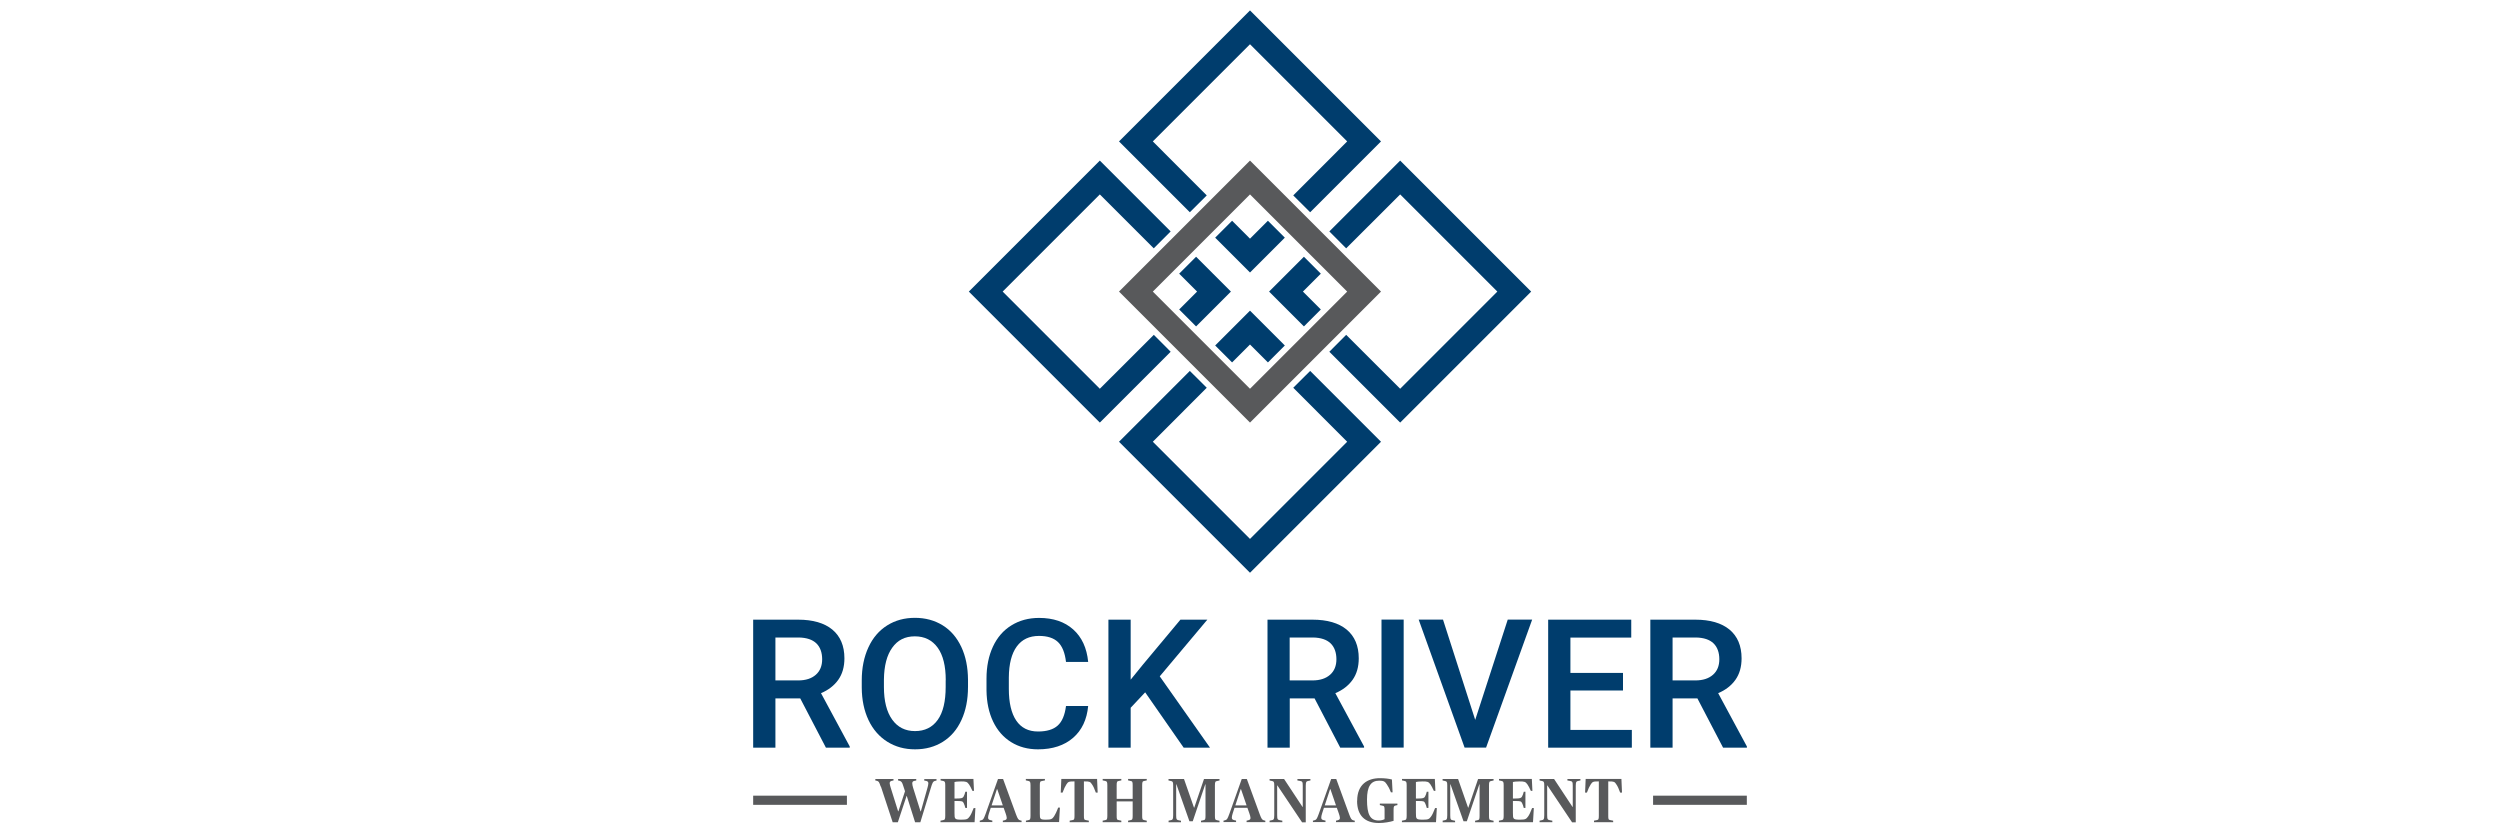 <?xml version="1.0" encoding="UTF-8" standalone="no"?>
<svg xmlns="http://www.w3.org/2000/svg" data-name="Layer 1" id="Layer_1" viewBox="0 0 300 100">
    
  <defs>
        
    <style>
      .cls-1 {
        fill: #58595b;
      }

      .cls-2 {
        fill: #003d6d;
      }
    </style>
      
  </defs>
    
  <g>
        
    <g>
            
      <polygon class="cls-2" points="131.98 46.65 120.32 34.99 131.98 23.33 138.45 29.8 140.48 27.77 131.98 19.27 116.26 34.99 131.98 50.71 140.48 42.21 138.46 40.18 131.98 46.65"/>
            
      <polygon class="cls-2" points="143.53 30.81 141.5 32.84 143.65 34.99 141.5 37.14 143.53 39.17 147.71 34.99 143.53 30.81"/>
          
    </g>
        
    <g>
            
      <polygon class="cls-2" points="154.18 28.52 152.15 26.49 150 28.64 147.85 26.49 145.82 28.52 150 32.7 154.18 28.52"/>
            
      <polygon class="cls-2" points="138.34 16.97 150 5.31 161.66 16.97 155.19 23.45 157.22 25.47 165.72 16.97 150 1.25 134.28 16.97 142.78 25.47 144.81 23.45 138.34 16.97"/>
          
    </g>
        
    <g>
            
      <polygon class="cls-2" points="161.66 53.01 150 64.67 138.34 53.01 144.81 46.53 142.78 44.51 134.28 53.01 150 68.73 165.72 53.01 157.22 44.51 155.19 46.53 161.66 53.01"/>
            
      <polygon class="cls-2" points="145.82 41.46 147.85 43.49 150 41.34 152.15 43.49 154.18 41.46 150 37.28 145.82 41.46"/>
          
    </g>
        
    <g>
            
      <polygon class="cls-2" points="168.02 23.33 179.68 34.99 168.02 46.65 161.54 40.18 159.52 42.21 168.02 50.71 183.74 34.99 168.02 19.27 159.52 27.77 161.54 29.8 168.02 23.33"/>
            
      <polygon class="cls-2" points="158.5 32.84 156.47 30.81 152.29 34.99 156.47 39.17 158.5 37.14 156.35 34.99 158.5 32.84"/>
          
    </g>
        
    <path class="cls-1" d="M165.72,34.99l-15.72-15.72-15.72,15.72,15.72,15.72,15.72-15.72ZM150,46.65l-11.66-11.66,11.66-11.66,11.66,11.66-11.66,11.66Z"/>
      
  </g>
    
  <g>
        
    <g>
            
      <path class="cls-2" d="M96.02,83.81h-2.97v5.91h-2.67v-15.36h5.4c1.77,0,3.14.4,4.1,1.19.96.8,1.45,1.95,1.45,3.45,0,1.03-.25,1.89-.74,2.58s-1.19,1.23-2.07,1.6l3.45,6.4v.14h-2.86l-3.08-5.91ZM93.05,81.65h2.74c.9,0,1.6-.23,2.11-.68s.76-1.07.76-1.86-.23-1.46-.7-1.91c-.47-.45-1.17-.68-2.09-.7h-2.82v5.15Z"/>
            
      <path class="cls-2" d="M116.16,82.43c0,1.51-.26,2.83-.78,3.96-.52,1.14-1.26,2.01-2.23,2.62-.97.61-2.08.91-3.34.91s-2.35-.3-3.33-.91c-.97-.61-1.73-1.48-2.26-2.6-.53-1.13-.8-2.42-.81-3.89v-.87c0-1.5.27-2.82.8-3.97.53-1.15,1.28-2.02,2.25-2.63.97-.61,2.08-.91,3.33-.91s2.36.3,3.33.9c.97.6,1.71,1.47,2.24,2.6s.79,2.44.8,3.94v.85ZM113.49,81.63c0-1.7-.32-3.01-.97-3.91s-1.56-1.36-2.74-1.36-2.06.45-2.71,1.36c-.65.9-.98,2.18-1,3.83v.89c0,1.69.33,2.99.99,3.91.66.92,1.57,1.38,2.74,1.38s2.09-.45,2.73-1.35c.64-.9.95-2.22.95-3.95v-.8Z"/>
            
      <path class="cls-2" d="M130.58,84.71c-.15,1.64-.76,2.92-1.81,3.83s-2.46,1.38-4.21,1.38c-1.22,0-2.3-.29-3.23-.87-.93-.58-1.65-1.4-2.16-2.47-.51-1.07-.77-2.31-.79-3.72v-1.43c0-1.45.26-2.73.77-3.83.51-1.1,1.25-1.96,2.21-2.55.96-.6,2.07-.9,3.33-.9,1.69,0,3.06.46,4.09,1.38s1.64,2.22,1.8,3.9h-2.66c-.13-1.1-.45-1.9-.97-2.39-.52-.49-1.27-.73-2.27-.73-1.16,0-2.05.42-2.67,1.27-.62.85-.94,2.09-.95,3.73v1.36c0,1.66.3,2.93.89,3.8.59.87,1.46,1.31,2.61,1.31,1.05,0,1.84-.24,2.36-.71.53-.47.86-1.26,1-2.35h2.66Z"/>
            
      <path class="cls-2" d="M137.42,83.08l-1.74,1.85v4.79h-2.67v-15.36h2.67v7.2l1.48-1.82,4.49-5.38h3.23l-5.71,6.8,6.03,8.56h-3.16l-4.62-6.64Z"/>
            
      <path class="cls-2" d="M157.74,83.81h-2.97v5.91h-2.67v-15.36h5.4c1.77,0,3.14.4,4.1,1.19.96.8,1.45,1.95,1.45,3.45,0,1.03-.25,1.89-.74,2.58s-1.19,1.23-2.07,1.6l3.45,6.4v.14h-2.86l-3.08-5.91ZM154.76,81.65h2.74c.9,0,1.6-.23,2.11-.68s.76-1.07.76-1.86-.23-1.46-.7-1.91c-.47-.45-1.17-.68-2.09-.7h-2.82v5.15Z"/>
            
      <path class="cls-2" d="M168.44,89.71h-2.66v-15.36h2.66v15.36Z"/>
            
      <path class="cls-2" d="M177.03,86.37l3.9-12.02h2.93l-5.53,15.36h-2.58l-5.51-15.36h2.92l3.86,12.02Z"/>
            
      <path class="cls-2" d="M194.76,82.86h-6.31v4.73h7.37v2.13h-10.04v-15.36h9.97v2.15h-7.3v4.24h6.31v2.11Z"/>
            
      <path class="cls-2" d="M203.68,83.81h-2.97v5.91h-2.67v-15.36h5.4c1.77,0,3.14.4,4.1,1.19.96.8,1.45,1.95,1.45,3.45,0,1.03-.25,1.89-.74,2.58s-1.19,1.23-2.07,1.6l3.45,6.4v.14h-2.86l-3.08-5.91ZM200.71,81.65h2.74c.9,0,1.6-.23,2.11-.68s.76-1.07.76-1.86-.23-1.46-.7-1.91c-.47-.45-1.17-.68-2.09-.7h-2.82v5.15Z"/>
          
    </g>
        
    <g>
            
      <rect class="cls-1" height="1.1" width="11.25" x="90.38" y="95.48"/>
            
      <rect class="cls-1" height="1.1" width="11.25" x="198.37" y="95.48"/>
            
      <g>
                
        <path class="cls-1" d="M105.68,94.38c-.17-.52-.23-.63-.45-.68l-.19-.04v-.18h2.18v.18l-.21.04c-.16.04-.25.13-.25.28,0,.13.06.33.12.53l.89,2.84h.04l.79-2.4-.21-.64c-.13-.43-.22-.55-.43-.61l-.19-.04v-.18h2.18v.18l-.25.05c-.16.04-.23.13-.23.29,0,.13.04.32.1.52l.89,2.84h.04l.8-2.84c.05-.19.1-.38.1-.52,0-.16-.08-.25-.25-.29l-.24-.04v-.18h1.47v.18l-.19.04c-.24.06-.32.27-.49.84l-1.26,4.12h-.63l-1-3.16h-.02l-1.05,3.16h-.62l-1.41-4.28Z"/>
                
        <path class="cls-1" d="M112.87,98.48l.29-.06c.2-.04.27-.08.27-.51v-3.69c0-.43-.07-.46-.27-.51l-.29-.06v-.18h3.94l.07,1.43h-.19c-.18-.4-.3-.61-.4-.76-.23-.34-.38-.37-.96-.37-.45,0-.66.04-.79.07v1.98h.29c.55,0,.7-.05.8-.23s.15-.34.21-.58h.2v1.94h-.2c-.06-.24-.11-.4-.21-.6s-.21-.23-.8-.23h-.29v1.44c0,.73.02.8.85.8.64,0,.75-.07.99-.41.13-.18.28-.52.46-.98h.21l-.1,1.69h-4.09v-.18Z"/>
                
        <path class="cls-1" d="M117.57,98.48l.19-.05c.22-.06.28-.13.51-.76l1.49-4.19h.61l1.55,4.24c.2.54.29.66.49.72l.18.04v.18h-2.25v-.18l.21-.05c.19-.05.26-.13.26-.28,0-.13-.06-.32-.13-.53l-.24-.68h-1.55l-.22.68c-.07.21-.1.38-.1.49,0,.19.08.26.29.31l.22.05v.18h-1.51v-.18ZM118.99,96.65h1.35l-.67-1.95h-.04l-.64,1.95Z"/>
                
        <path class="cls-1" d="M123.1,98.48l.29-.06c.2-.04.27-.08.27-.51v-3.69c0-.43-.07-.46-.27-.51l-.29-.06v-.18h2.29v.18l-.34.07c-.22.04-.27.07-.27.5v3.46c0,.59.03.68.73.68.62,0,.76-.07.98-.4.13-.21.3-.53.49-1.05h.21l-.1,1.74h-3.98v-.18Z"/>
                
        <path class="cls-1" d="M128.35,98.48l.31-.06c.23-.04.28-.08.28-.51v-4.14h-.1c-.58,0-.67.04-.88.37-.16.25-.27.49-.45.97h-.22l.07-1.64h4.29l.07,1.64h-.22c-.18-.48-.28-.72-.45-.97-.22-.34-.29-.37-.88-.37h-.1v4.14c0,.43.03.46.28.51l.31.06v.18h-2.3v-.18Z"/>
                
        <path class="cls-1" d="M132.32,98.48l.29-.06c.2-.04.27-.08.27-.51v-3.69c0-.43-.07-.46-.27-.51l-.29-.06v-.18h2.24v.18l-.29.06c-.22.05-.27.08-.27.51v1.64h1.92v-1.64c0-.43-.04-.46-.27-.51l-.28-.06v-.18h2.24v.18l-.28.06c-.21.04-.27.08-.27.51v3.69c0,.43.05.46.27.51l.28.06v.18h-2.24v-.18l.28-.06c.22-.05.27-.08.27-.51v-1.74h-1.92v1.74c0,.43.04.46.27.51l.29.06v.18h-2.24v-.18Z"/>
                
        <path class="cls-1" d="M140.22,98.48l.24-.05c.23-.04.32-.09.32-.59v-3.61c0-.43-.07-.46-.27-.51l-.29-.06v-.18h1.86l1.2,3.44h.03l1.17-3.44h1.86v.18l-.28.06c-.21.04-.27.08-.27.51v3.69c0,.43.05.46.27.51l.28.06v.18h-2.22v-.18l.27-.06c.22-.05.27-.08.27-.51v-3.8h-.03l-1.5,4.43h-.4l-1.56-4.43h-.03v3.71c0,.52.06.55.33.61l.25.05v.18h-1.49v-.18Z"/>
                
        <path class="cls-1" d="M146.82,98.48l.19-.05c.22-.06.28-.13.51-.76l1.49-4.19h.61l1.55,4.24c.2.54.29.66.49.72l.18.04v.18h-2.25v-.18l.21-.05c.19-.05.26-.13.26-.28,0-.13-.06-.32-.13-.53l-.24-.68h-1.55l-.22.68c-.07.21-.1.38-.1.49,0,.19.08.26.29.31l.22.05v.18h-1.51v-.18ZM148.24,96.65h1.35l-.67-1.95h-.04l-.64,1.95Z"/>
                
        <path class="cls-1" d="M153.29,94.25h-.03v3.57c0,.52.06.55.34.61l.28.05v.18h-1.53v-.18l.24-.05c.23-.04.32-.09.32-.59v-3.61c0-.43-.07-.46-.27-.51l-.29-.06v-.18h1.74l2.21,3.35h.03v-2.51c0-.52-.05-.55-.33-.61l-.31-.05v-.18h1.56v.18l-.25.05c-.22.04-.31.09-.31.59v4.38h-.44l-2.96-4.42Z"/>
                
        <path class="cls-1" d="M157.55,98.48l.19-.05c.22-.06.28-.13.51-.76l1.49-4.19h.61l1.55,4.24c.2.54.29.66.49.72l.18.04v.18h-2.25v-.18l.21-.05c.19-.05.26-.13.26-.28,0-.13-.06-.32-.13-.53l-.24-.68h-1.55l-.22.68c-.07.21-.1.38-.1.49,0,.19.08.26.29.31l.22.05v.18h-1.51v-.18ZM158.97,96.65h1.35l-.67-1.95h-.04l-.64,1.95Z"/>
                
        <path class="cls-1" d="M162.86,96.09c0-1.97,1.26-2.71,2.73-2.71.64,0,1.09.07,1.44.16l.08,1.54h-.2c-.19-.48-.35-.76-.5-.97-.23-.34-.37-.43-.91-.43-.99,0-1.46.68-1.46,2.27,0,1.78.37,2.51,1.41,2.51.32,0,.54-.08.7-.16v-1.12c0-.43-.06-.46-.27-.5l-.3-.07v-.18h2.11v.18l-.22.05c-.19.05-.24.09-.24.52v1.32c-.42.13-1.11.26-1.76.26-1.67,0-2.62-.89-2.62-2.66Z"/>
                
        <path class="cls-1" d="M168.24,98.48l.29-.06c.2-.04.27-.08.27-.51v-3.69c0-.43-.07-.46-.27-.51l-.29-.06v-.18h3.94l.07,1.43h-.19c-.18-.4-.3-.61-.4-.76-.23-.34-.38-.37-.96-.37-.45,0-.66.04-.79.07v1.98h.29c.55,0,.7-.05.8-.23.1-.18.15-.34.21-.58h.2v1.94h-.2c-.06-.24-.11-.4-.21-.6-.1-.2-.21-.23-.8-.23h-.29v1.44c0,.73.02.8.85.8.64,0,.75-.07.99-.41.13-.18.28-.52.46-.98h.21l-.1,1.69h-4.09v-.18Z"/>
                
        <path class="cls-1" d="M173.11,98.48l.24-.05c.23-.04.32-.09.32-.59v-3.61c0-.43-.07-.46-.27-.51l-.29-.06v-.18h1.86l1.2,3.44h.03l1.17-3.44h1.86v.18l-.28.06c-.21.04-.27.08-.27.51v3.69c0,.43.05.46.27.51l.28.06v.18h-2.22v-.18l.27-.06c.22-.05.27-.08.27-.51v-3.8h-.03l-1.5,4.43h-.4l-1.56-4.43h-.03v3.71c0,.52.06.55.33.61l.25.05v.18h-1.49v-.18Z"/>
                
        <path class="cls-1" d="M179.88,98.48l.29-.06c.2-.04.27-.08.27-.51v-3.69c0-.43-.07-.46-.27-.51l-.29-.06v-.18h3.94l.07,1.43h-.19c-.18-.4-.3-.61-.4-.76-.23-.34-.38-.37-.96-.37-.45,0-.66.04-.79.07v1.98h.29c.55,0,.7-.05.8-.23.1-.18.15-.34.21-.58h.2v1.94h-.2c-.06-.24-.11-.4-.21-.6-.1-.2-.21-.23-.8-.23h-.29v1.44c0,.73.02.8.85.8.64,0,.75-.07.99-.41.13-.18.28-.52.46-.98h.21l-.1,1.69h-4.09v-.18Z"/>
                
        <path class="cls-1" d="M185.69,94.25h-.03v3.57c0,.52.06.55.34.61l.28.05v.18h-1.53v-.18l.24-.05c.23-.04.32-.09.32-.59v-3.61c0-.43-.07-.46-.27-.51l-.29-.06v-.18h1.74l2.21,3.35h.03v-2.51c0-.52-.05-.55-.33-.61l-.31-.05v-.18h1.56v.18l-.25.05c-.22.04-.31.09-.31.59v4.38h-.44l-2.96-4.42Z"/>
                
        <path class="cls-1" d="M191.27,98.48l.31-.06c.23-.04.28-.08.28-.51v-4.14h-.1c-.58,0-.67.04-.88.37-.16.25-.27.49-.45.97h-.22l.07-1.64h4.29l.07,1.64h-.22c-.18-.48-.28-.72-.45-.97-.22-.34-.29-.37-.88-.37h-.1v4.14c0,.43.03.46.28.51l.31.06v.18h-2.3v-.18Z"/>
              
      </g>
          
    </g>
      
  </g>
  
</svg>
